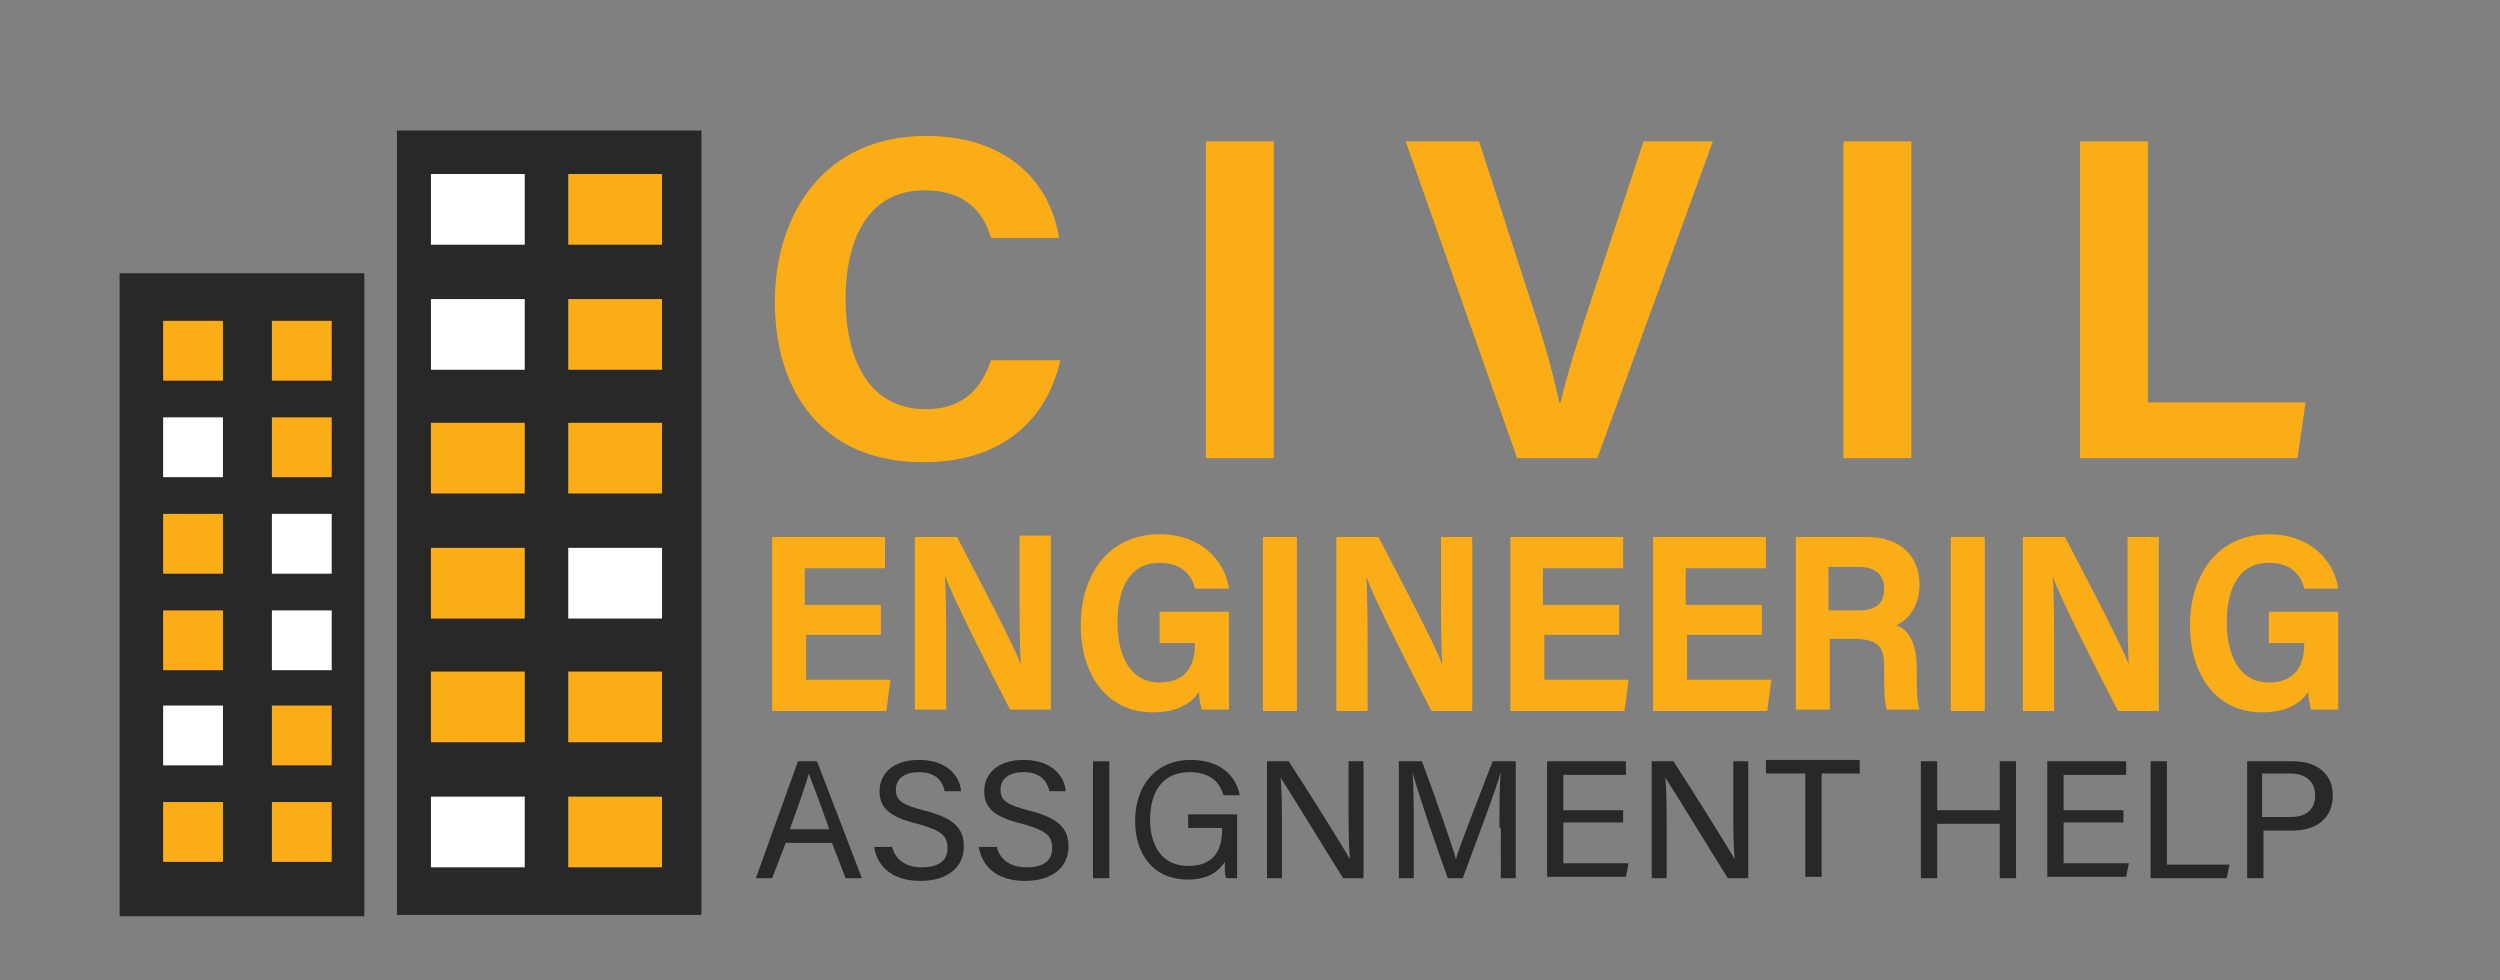 <?xml version="1.0" encoding="utf-8"?>
<!-- Generator: Adobe Illustrator 27.2.0, SVG Export Plug-In . SVG Version: 6.00 Build 0)  -->
<svg version="1.1" id="Layer_1" xmlns="http://www.w3.org/2000/svg" xmlns:xlink="http://www.w3.org/1999/xlink" x="0px" y="0px"
	 viewBox="0 0 183.9 72.1" style="enable-background:new 0 0 183.9 72.1;" xml:space="preserve">
<rect x="0" y="0" width="183.9" height="72.1" fill="#808080" stroke="none"/>
<style type="text/css">
	.st0{fill:#FBAD18;}
	.st1{fill:#282828;}
	.st2{fill:#FFFFFF;}
</style>
<g>
	<g>
		<path class="st0" d="M78,26.5C77,30.9,73.7,34,67.9,34C60.5,34,57,28.8,57,22.2C57,15.8,60.6,10,68.1,10c6.2,0,9.2,3.6,9.8,7.5h-5
			C72.4,15.8,71.2,14,68,14c-4.2,0-5.8,3.7-5.8,8c0,3.9,1.4,8.1,5.9,8.1c3.3,0,4.3-2.2,4.8-3.6H78z"/>
		<path class="st0" d="M93.7,10.4v23.3h-5V10.4H93.7z"/>
		<path class="st0" d="M111.6,33.7l-8.2-23.3h5.4l3.5,10.8c1.1,3.3,1.9,6,2.4,8.4h0.1c0.5-2.2,1.4-5,2.5-8.3l3.6-10.9h5.1l-8.5,23.3
			H111.6z"/>
		<path class="st0" d="M140.6,10.4v23.3h-5V10.4H140.6z"/>
		<path class="st0" d="M153,10.4h5v19.2h11.6l-0.6,4.1H153V10.4z"/>
		<path class="st0" d="M64.9,46.7h-5.6V50h6.2l-0.3,2.3h-8.4V39.5h8.3v2.3h-5.9v2.7h5.6V46.7z"/>
		<path class="st0" d="M67.3,52.2V39.5h3.1c1.5,2.9,4.2,8,4.7,9.4h0C75,47.6,75,45.3,75,43.2v-3.8h2.3v12.8h-3
			c-1.3-2.5-4.3-8.4-4.8-9.9h0c0.1,1.1,0.1,3.7,0.1,6v3.9H67.3z"/>
		<path class="st0" d="M90.3,52.2h-1.9c-0.1-0.4-0.2-0.8-0.2-1.3c-0.7,1-1.8,1.5-3.4,1.5c-3.4,0-5.3-2.8-5.3-6.4
			c0-3.8,2.1-6.7,5.8-6.7c3,0,4.8,1.9,5.1,4h-2.5c-0.2-0.9-0.9-1.9-2.6-1.9c-2.4,0-3.1,2.2-3.1,4.4c0,2.2,0.8,4.4,3.1,4.4
			c2.2,0,2.6-1.6,2.6-2.8v-0.1h-2.6v-2.3h5.1V52.2z"/>
		<path class="st0" d="M95.4,39.5v12.8h-2.5V39.5H95.4z"/>
		<path class="st0" d="M98.3,52.2V39.5h3.1c1.5,2.9,4.2,8,4.7,9.4h0c-0.1-1.3-0.1-3.5-0.1-5.6v-3.8h2.3v12.8h-3
			c-1.3-2.5-4.3-8.4-4.8-9.9h0c0.1,1.1,0.1,3.7,0.1,6v3.9H98.3z"/>
		<path class="st0" d="M119.2,46.7h-5.6V50h6.2l-0.3,2.3h-8.4V39.5h8.3v2.3h-5.9v2.7h5.6V46.7z"/>
		<path class="st0" d="M129.7,46.7h-5.6V50h6.2l-0.3,2.3h-8.4V39.5h8.3v2.3h-5.9v2.7h5.6V46.7z"/>
		<path class="st0" d="M134.6,47.1v5.1h-2.5V39.5h5.2c2.6,0,3.9,1.5,3.9,3.5c0,1.7-0.9,2.6-1.7,3c0.6,0.2,1.5,0.9,1.5,3.2v0.6
			c0,0.9,0,1.8,0.2,2.4h-2.4c-0.2-0.6-0.2-1.5-0.2-2.9v-0.2c0-1.4-0.3-2.1-2.2-2.1H134.6z M134.6,44.9h2.1c1.4,0,1.9-0.6,1.9-1.6
			c0-1-0.6-1.6-1.9-1.6h-2.2V44.9z"/>
		<path class="st0" d="M146,39.5v12.8h-2.5V39.5H146z"/>
		<path class="st0" d="M148.8,52.2V39.5h3.1c1.5,2.9,4.2,8,4.7,9.4h0c-0.1-1.3-0.1-3.5-0.1-5.6v-3.8h2.3v12.8h-3
			c-1.3-2.5-4.3-8.4-4.8-9.9h0c0.1,1.1,0.1,3.7,0.1,6v3.9H148.8z"/>
		<path class="st0" d="M171.8,52.2H170c-0.1-0.4-0.2-0.8-0.2-1.3c-0.7,1-1.8,1.5-3.4,1.5c-3.4,0-5.3-2.8-5.3-6.4
			c0-3.8,2.1-6.7,5.8-6.7c3,0,4.8,1.9,5.1,4h-2.5c-0.2-0.9-0.9-1.9-2.6-1.9c-2.4,0-3.1,2.2-3.1,4.4c0,2.2,0.8,4.4,3.1,4.4
			c2.2,0,2.6-1.6,2.6-2.8v-0.1h-2.6v-2.3h5.1V52.2z"/>
		<path class="st1" d="M57.8,62l-1,2.6h-1.2l3.1-8.6h1.4l3.3,8.6h-1.2l-1-2.6H57.8z M61,61c-0.8-2.3-1.3-3.5-1.5-4.1h0
			c-0.2,0.7-0.7,2.2-1.4,4.1H61z"/>
		<path class="st1" d="M65.6,62.2c0.2,1,1,1.6,2.2,1.6c1.4,0,1.9-0.6,1.9-1.4c0-0.9-0.4-1.3-2.2-1.8c-2.1-0.5-2.8-1.2-2.8-2.4
			c0-1.3,1-2.3,2.9-2.3c2.1,0,3,1.2,3.1,2.3h-1.2c-0.2-0.8-0.7-1.4-1.9-1.4c-1.1,0-1.7,0.5-1.7,1.3c0,0.8,0.5,1.1,2,1.5
			c2.5,0.6,3,1.5,3,2.7c0,1.4-1.1,2.5-3.2,2.5c-2.2,0-3.2-1.2-3.4-2.5H65.6z"/>
		<path class="st1" d="M73.3,62.2c0.2,1,1,1.6,2.2,1.6c1.4,0,1.9-0.6,1.9-1.4c0-0.9-0.4-1.3-2.2-1.8c-2.1-0.5-2.8-1.2-2.8-2.4
			c0-1.3,1-2.3,2.9-2.3c2.1,0,3,1.2,3.1,2.3h-1.2c-0.2-0.8-0.7-1.4-1.9-1.4c-1.1,0-1.7,0.5-1.7,1.3c0,0.8,0.5,1.1,2,1.5
			c2.5,0.6,3,1.5,3,2.7c0,1.4-1.1,2.5-3.2,2.5c-2.2,0-3.2-1.2-3.4-2.5H73.3z"/>
		<path class="st1" d="M81.6,56v8.6h-1.2V56H81.6z"/>
		<path class="st1" d="M91.1,64.6h-0.9c-0.1-0.2-0.1-0.5-0.1-1.2c-0.4,0.6-1.1,1.3-2.7,1.3c-2.6,0-3.9-1.9-3.9-4.3
			c0-2.6,1.5-4.5,4.1-4.5c2.1,0,3.3,1.1,3.6,2.6H90c-0.3-1-1-1.7-2.5-1.7c-2.1,0-2.9,1.6-2.9,3.5c0,1.8,0.8,3.4,2.8,3.4
			c2,0,2.5-1.3,2.5-2.7v-0.1h-2.5v-1h3.6V64.6z"/>
		<path class="st1" d="M93.2,64.6V56h1.6c1.3,2,4,6.3,4.5,7.2h0c-0.1-1.1-0.1-2.5-0.1-3.9V56h1.1v8.6h-1.5c-1.2-1.9-4-6.5-4.6-7.4h0
			c0.1,1,0.1,2.4,0.1,4v3.4H93.2z"/>
		<path class="st1" d="M110.3,60.9c0-1.6,0-3.2,0.1-4.1h0c-0.4,1.4-1.8,5.1-2.8,7.8h-1.1c-0.8-2.2-2.2-6.3-2.6-7.8h0
			c0.1,1,0.1,2.9,0.1,4.4v3.4h-1.1V56h1.7c1,2.7,2.2,6.1,2.5,7.2h0c0.2-0.8,1.7-4.6,2.7-7.2h1.7v8.6h-1.1V60.9z"/>
		<path class="st1" d="M119.4,60.5H115v3h4.8l-0.2,1h-5.8V56h5.8v1H115v2.6h4.4V60.5z"/>
		<path class="st1" d="M121.5,64.6V56h1.6c1.3,2,4,6.3,4.5,7.2h0c-0.1-1.1-0.1-2.5-0.1-3.9V56h1.1v8.6h-1.5c-1.2-1.9-4-6.5-4.6-7.4
			h0c0.1,1,0.1,2.4,0.1,4v3.4H121.5z"/>
		<path class="st1" d="M132.8,56.9h-2.9v-1h6.9v1H134v7.6h-1.2V56.9z"/>
		<path class="st1" d="M141.3,56h1.2v3.6h4.6V56h1.2v8.6h-1.2v-4h-4.6v4h-1.2V56z"/>
		<path class="st1" d="M156.2,60.5h-4.4v3h4.8l-0.2,1h-5.8V56h5.8v1h-4.6v2.6h4.4V60.5z"/>
		<path class="st1" d="M158.2,56h1.2v7.6h4.6l-0.2,1h-5.6V56z"/>
		<path class="st1" d="M165.3,56h3.4c1.7,0,2.9,0.9,2.9,2.5c0,1.7-1.2,2.6-3,2.6h-2.1v3.5h-1.2V56z M166.5,60.1h2
			c1.2,0,1.8-0.6,1.8-1.6c0-1-0.7-1.6-1.8-1.6h-2.1V60.1z"/>
	</g>
</g>
<rect x="29.2" y="9.6" class="st1" width="22.4" height="57.7"/>
<rect x="8.8" y="20.1" class="st1" width="18" height="47.3"/>
<rect x="31.7" y="12.8" class="st2" width="6.9" height="5.2"/>
<rect x="41.8" y="12.8" class="st0" width="6.9" height="5.2"/>
<rect x="31.7" y="22" class="st2" width="6.9" height="5.2"/>
<rect x="41.8" y="22" class="st0" width="6.9" height="5.2"/>
<rect x="31.7" y="31.1" class="st0" width="6.9" height="5.2"/>
<rect x="41.8" y="31.1" class="st0" width="6.9" height="5.2"/>
<rect x="31.7" y="40.3" class="st0" width="6.9" height="5.2"/>
<rect x="41.8" y="40.3" class="st2" width="6.9" height="5.2"/>
<rect x="31.7" y="49.4" class="st0" width="6.9" height="5.2"/>
<rect x="41.8" y="49.4" class="st0" width="6.9" height="5.2"/>
<rect x="31.7" y="58.6" class="st2" width="6.9" height="5.2"/>
<rect x="41.8" y="58.6" class="st0" width="6.9" height="5.2"/>
<rect x="12" y="23.6" class="st0" width="4.4" height="4.4"/>
<rect x="20" y="23.6" class="st0" width="4.4" height="4.4"/>
<rect x="12" y="30.7" class="st2" width="4.4" height="4.4"/>
<rect x="20" y="30.7" class="st0" width="4.4" height="4.4"/>
<rect x="12" y="37.8" class="st0" width="4.4" height="4.4"/>
<rect x="20" y="37.8" class="st2" width="4.4" height="4.4"/>
<rect x="12" y="44.9" class="st0" width="4.4" height="4.4"/>
<rect x="20" y="44.9" class="st2" width="4.4" height="4.4"/>
<rect x="12" y="51.9" class="st2" width="4.4" height="4.4"/>
<rect x="20" y="51.9" class="st0" width="4.4" height="4.4"/>
<rect x="12" y="59" class="st0" width="4.4" height="4.4"/>
<rect x="20" y="59" class="st0" width="4.4" height="4.4"/>
</svg>
